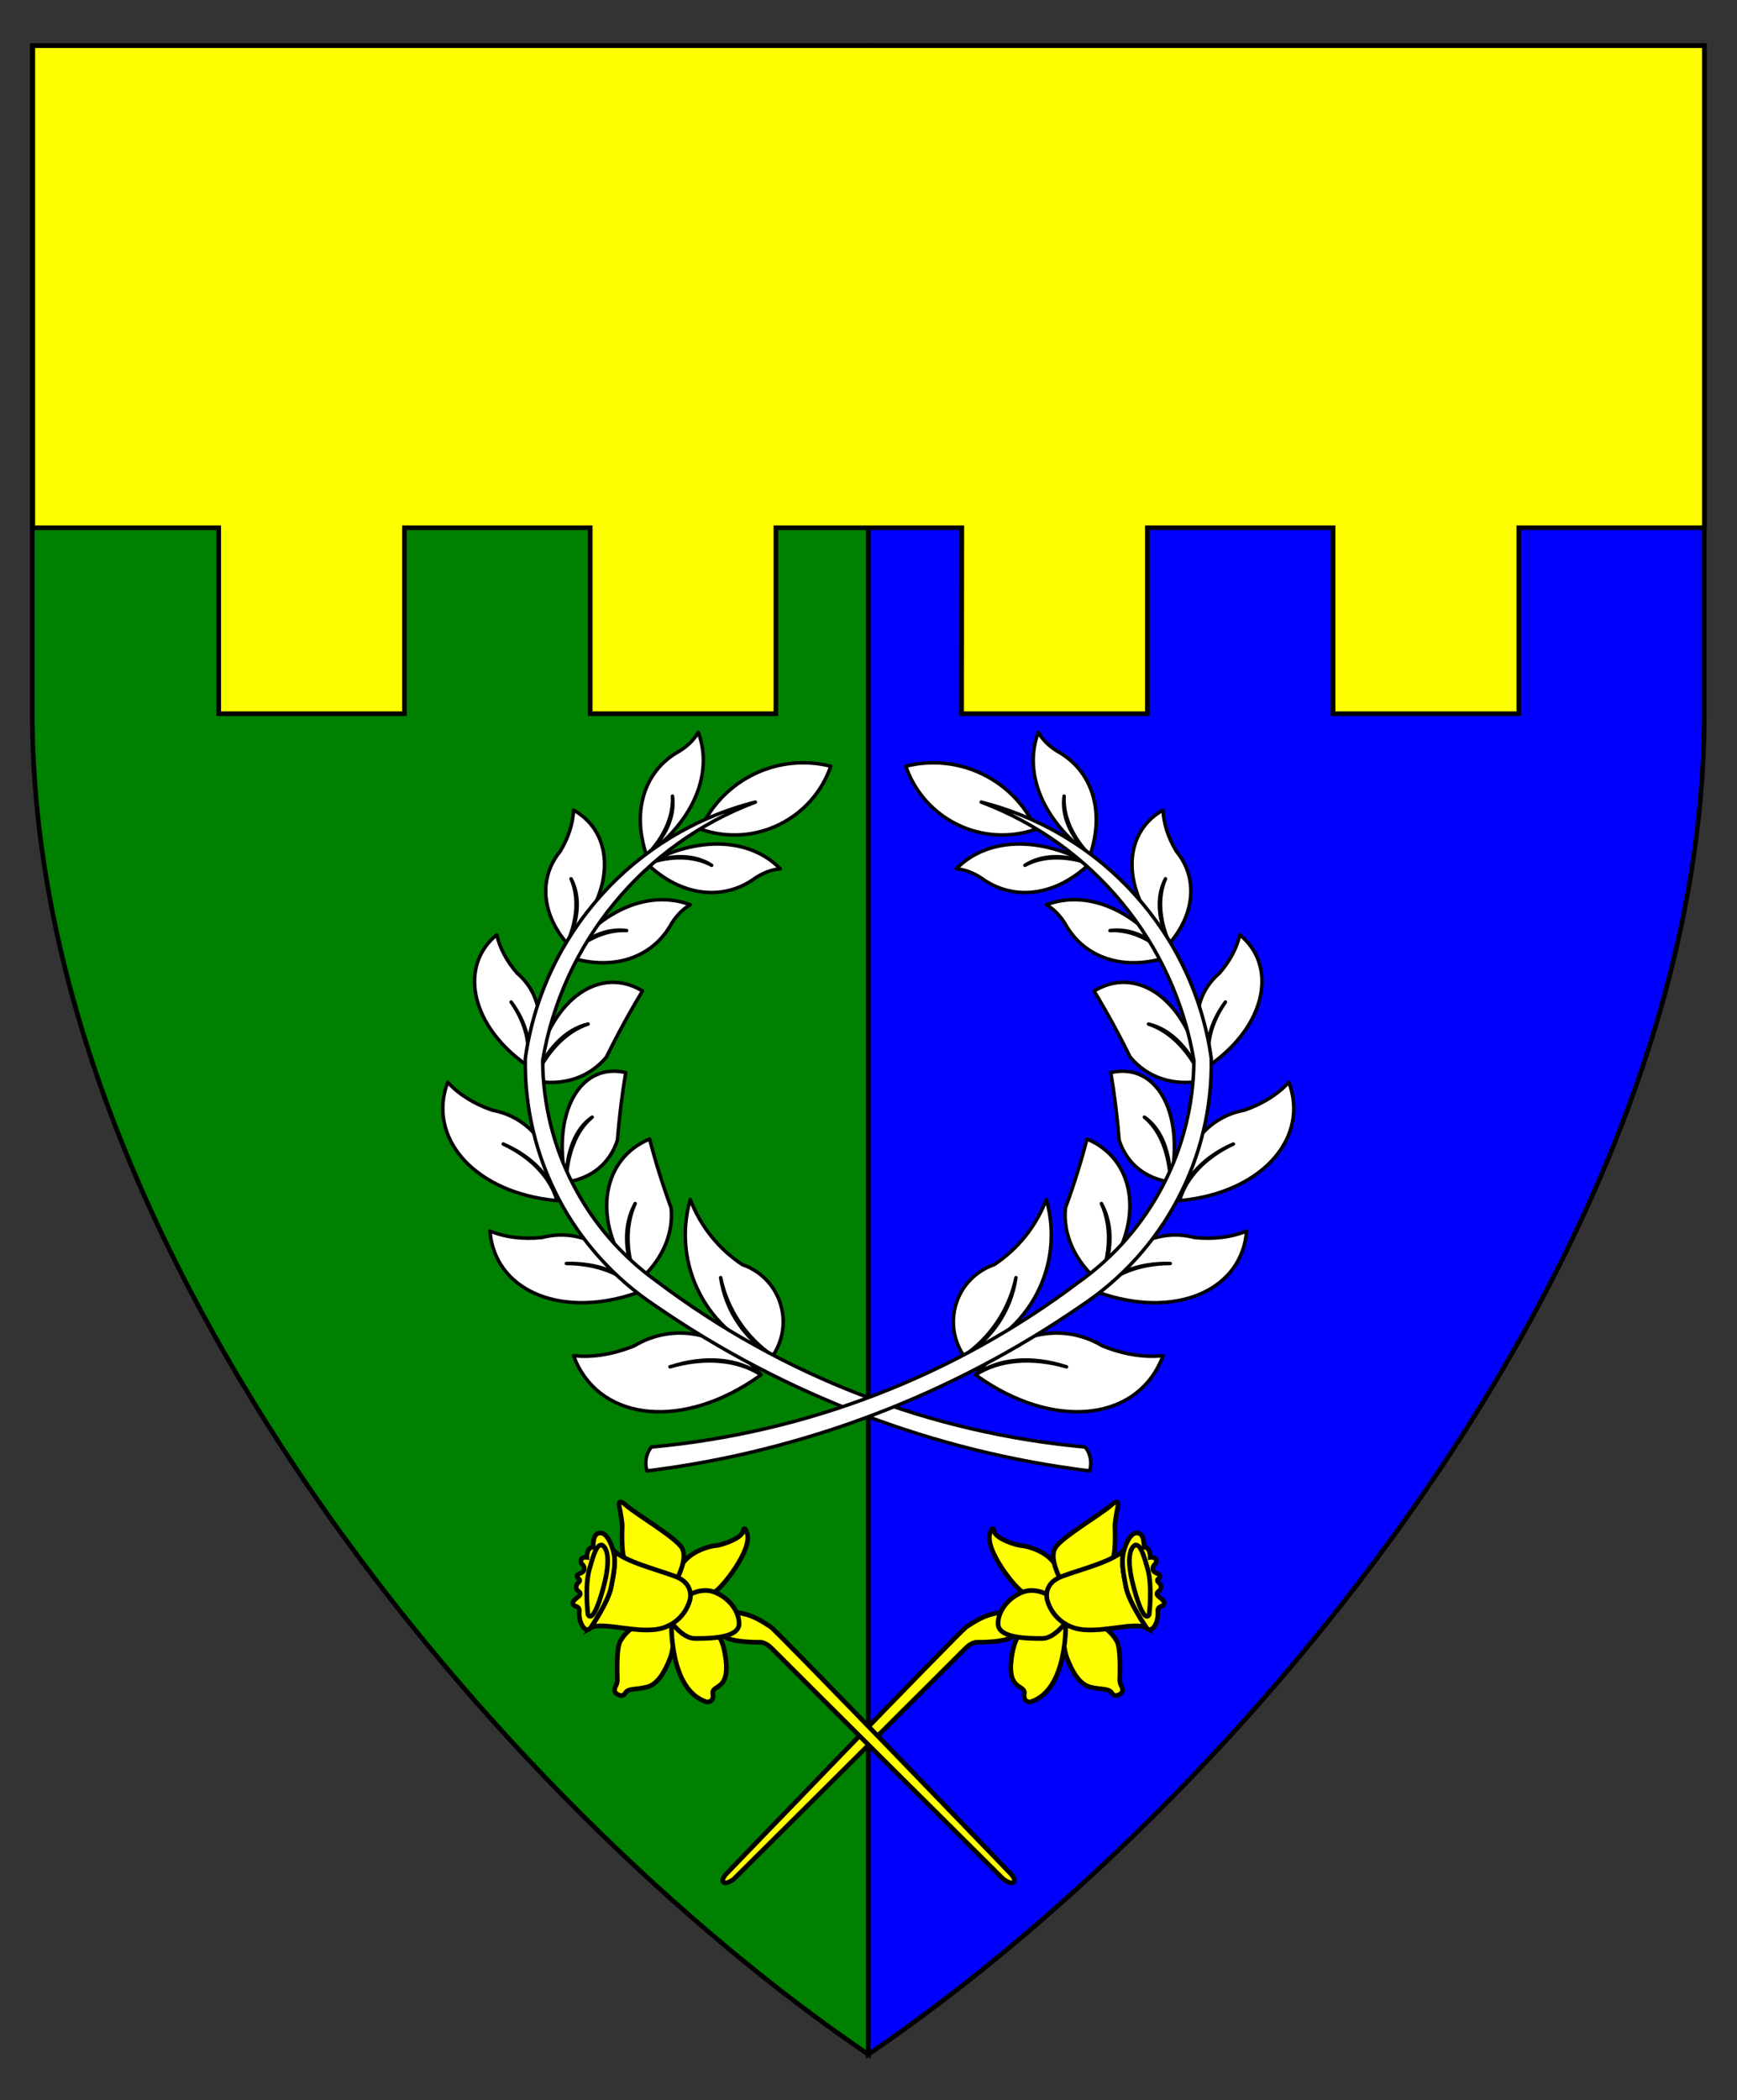 <?xml version="1.0" encoding="utf-8"?>
<!-- Generator: Adobe Illustrator 15.0.0, SVG Export Plug-In . SVG Version: 6.00 Build 0)  -->
<!DOCTYPE svg PUBLIC "-//W3C//DTD SVG 1.1//EN" "http://www.w3.org/Graphics/SVG/1.1/DTD/svg11.dtd">
<svg version="1.1" id="Field" xmlns="http://www.w3.org/2000/svg" xmlns:xlink="http://www.w3.org/1999/xlink" x="0px" y="0px"
	 width="373.75px" height="451.681px" viewBox="0 0 373.75 451.681" enable-background="new 0 0 373.75 451.681"
	 xml:space="preserve">
<rect x="0" y="0" width="373.75" height="451.681" fill="#333333" stroke="none"/>
<path fill="#0000FF" stroke="#000000" stroke-miterlimit="10" d="M186.828,9.828h179.875v143.516
	c0,115.989-100.547,234.656-179.875,288.484V9.828z"/>
<path fill="#008000" stroke="#000000" stroke-miterlimit="10" d="M186.828,441.828C107.5,388,6.953,269.333,6.953,153.344V9.828
	h179.875V441.828z"/>
<polygon fill="#FFFF00" stroke="#000000" stroke-miterlimit="10" points="7.057,113.502 47.062,113.502 47.062,153.502 
	87.024,153.502 87.024,113.502 126.987,113.502 126.987,153.502 166.95,153.502 166.95,113.502 206.953,113.502 206.913,153.502 
	246.876,153.502 246.876,113.502 286.839,113.502 286.839,153.502 326.802,153.502 326.802,113.502 366.723,113.502 366.723,9.828 
	7.057,9.828 "/>
<g id="Laurel_1_1_">
	<g>
		
			<path id="path24_3_" fill="#FFFFFF" stroke="#000000" stroke-width="0.75" stroke-linecap="round" stroke-linejoin="round" stroke-miterlimit="3" d="
			M150.74,178.327c4.825-10.707,16.634-16.414,28.021-13.541c-3.952,11.455-16.443,17.538-27.897,13.585
			C150.824,178.357,150.783,178.341,150.74,178.327z"/>
		
			<path id="path29_3_" fill="#FFFFFF" stroke="#000000" stroke-width="0.75" stroke-linecap="round" stroke-linejoin="round" stroke-miterlimit="3" d="
			M155.062,274.779c1.433,6.839,5.448,12.861,11.207,16.814c4.037-5.947,2.488-14.04-3.458-18.075
			c-0.954-0.647-1.989-1.166-3.08-1.539c-5.109-3.384-9.03-8.284-11.208-14.011c-4.064,14.153,3.767,28.994,17.746,33.625
			C160.195,287.959,156.079,281.785,155.062,274.779z"/>
		
			<path id="path34_3_" fill="#FFFFFF" stroke="#000000" stroke-width="0.75" stroke-linecap="round" stroke-linejoin="round" stroke-miterlimit="3" d="
			M136.667,258.844c-2.202,4.854-2.031,10.896,0.473,16.871c5.218-4.429,7.836-10.183,7.259-15.948
			c-1.801-4.921-3.346-9.86-4.627-14.797c-10.106,4.195-12.241,16.687-4.77,27.901c0.651,0.979,1.368,1.929,2.138,2.844
			C134.242,269.721,134.067,263.525,136.667,258.844z"/>
		
			<path id="path39_3_" fill="#FFFFFF" stroke="#000000" stroke-width="0.75" stroke-linecap="round" stroke-linejoin="round" stroke-miterlimit="3" d="
			M127.423,240.261c-3.353,2.748-5.367,7.751-5.62,13.973c5.448-0.759,9.431-4.011,11.043-9.012
			c0.401-4.982,1.001-9.837,1.796-14.547c-8.999-2.092-15.008,6.9-13.42,20.086c0.138,1.148,0.332,2.309,0.581,3.473
			C121.771,247.783,123.833,242.652,127.423,240.261z"/>
		
			<path id="path44_3_" fill="#FFFFFF" stroke="#000000" stroke-width="0.75" stroke-linecap="round" stroke-linejoin="round" stroke-miterlimit="3" d="
			M126.537,220.24c-4.761,1.558-8.953,5.92-11.708,12.175c6.26,1.249,11.912-0.591,15.664-5.097c2.422-4.938,5.01-9.67,7.754-14.182
			c-9.007-5.479-19.159,1.466-22.671,15.515c-0.306,1.225-0.556,2.482-0.748,3.764C117.359,225.818,121.659,221.348,126.537,220.24z
			"/>
		
			<path id="path49_3_" fill="#FFFFFF" stroke="#000000" stroke-width="0.75" stroke-linecap="round" stroke-linejoin="round" stroke-miterlimit="3" d="
			M134.816,200.138c-4.264-0.246-8.826,1.751-12.735,5.575c9.522,3.248,18.273,0.473,22.427-7.11
			c1.104-1.77,2.482-3.152,4.014-4.021c-8.783-3.292-19.071,1.039-26.441,11.131C125.904,201.572,130.578,199.525,134.816,200.138z"
			/>
		
			<path id="path54_3_" fill="#FFFFFF" stroke="#000000" stroke-width="0.75" stroke-linecap="round" stroke-linejoin="round" stroke-miterlimit="3" d="
			M153.125,186.095c-3.762-2.023-8.739-2.141-13.896-0.329c7.255,6.968,16.359,8.153,23.33,3.035
			c1.747-1.137,3.582-1.808,5.337-1.949c-6.57-6.695-17.723-7.118-28.667-1.086C144.441,183.627,149.544,183.749,153.125,186.095z"
			/>
		
			<path id="path59_3_" fill="#FFFFFF" stroke="#000000" stroke-width="0.75" stroke-linecap="round" stroke-linejoin="round" stroke-miterlimit="3" d="
			M144.693,171.213c0.246,4.264-1.751,8.825-5.574,12.734c-3.248-9.523-0.476-18.272,7.108-22.427
			c1.771-1.103,3.153-2.483,4.022-4.013c3.292,8.784-1.039,19.07-11.13,26.44C143.259,180.126,145.307,175.451,144.693,171.213z"/>
		
			<path id="path64_3_" fill="#FFFFFF" stroke="#000000" stroke-width="0.75" stroke-linecap="round" stroke-linejoin="round" stroke-miterlimit="3" d="
			M122.878,189c1.689,3.924,1.372,8.892-0.882,13.873c-5.521-6.433-6.091-14.146-1.458-19.77c1.761-2.94,2.751-5.995,2.875-8.883
			c8.987,5.067,8.871,17.354-0.264,27.44c-0.373,0.412-0.757,0.816-1.153,1.212C124.579,197.866,124.904,192.772,122.878,189z"/>
		
			<path id="path69_3_" fill="#FFFFFF" stroke="#000000" stroke-width="0.75" stroke-linecap="round" stroke-linejoin="round" stroke-miterlimit="3" d="
			M109.981,215.503c3.348,4.488,4.545,9.422,3.277,13.507c4.321-7.293,3.542-14.99-1.995-19.723
			c-2.247-2.587-3.75-5.424-4.374-8.248c-7.974,6.551-5.723,18.63,5.023,26.978c0.438,0.34,0.888,0.672,1.346,0.993
			C114.308,224.87,113.126,220.011,109.981,215.503z"/>
		
			<path id="path74_3_" fill="#FFFFFF" stroke="#000000" stroke-width="0.75" stroke-linecap="round" stroke-linejoin="round" stroke-miterlimit="3" d="
			M108.277,246.039c6.205,2.681,10.433,7.128,11.573,12.179c0.113-10.262-5.342-17.857-13.983-19.467
			c-3.904-1.354-7.182-3.415-9.534-5.998c-4.377,11.693,5.255,22.992,21.513,25.239c0.663,0.092,1.33,0.167,2.004,0.226
			C118.447,253.242,114.283,248.862,108.277,246.039z"/>
		
			<path id="path79_3_" fill="#FFFFFF" stroke="#000000" stroke-width="0.75" stroke-linecap="round" stroke-linejoin="round" stroke-miterlimit="3" d="
			M121.862,271.739c6.757-0.193,12.468,2.051,15.635,6.145c-4.233-9.346-12.387-13.924-20.898-11.733
			c-4.11,0.422-7.953-0.061-11.176-1.405c0.977,12.445,14.48,18.615,30.164,13.78c0.64-0.196,1.276-0.409,1.911-0.642
			C134.123,273.969,128.5,271.759,121.862,271.739z"/>
		
			<path id="path84_3_" fill="#FFFFFF" stroke="#000000" stroke-width="0.75" stroke-linecap="round" stroke-linejoin="round" stroke-miterlimit="3" d="
			M144.167,293.96c7.564-2.451,14.715-1.825,19.574,1.72c-7.715-9.078-18.356-11.514-27.27-6.238
			c-4.507,1.832-8.997,2.562-13.06,2.116c5.012,13.631,22.191,16.083,38.373,5.476c0.661-0.433,1.313-0.886,1.958-1.354
			C158.706,292.405,151.663,291.785,144.167,293.96z"/>
		
			<path id="path89_3_" fill="#FFFFFF" stroke="#000000" stroke-width="0.75" stroke-linecap="round" stroke-linejoin="round" stroke-miterlimit="3" d="
			M233.518,311.211c-33.376-3.021-65.242-15.315-92-35.492c-15.437-10.972-24.65-28.7-24.753-47.639
			c4.275-25.35,21.706-46.518,45.769-55.575c-26.171,6.597-45.743,28.381-49.504,55.108c-0.384,21.37,10.187,41.455,28.02,53.238
			c27.823,19.179,59.866,31.355,93.403,35.492C235.001,314.584,234.65,312.667,233.518,311.211z"/>
	</g>
	<g>
		
			<path id="path97_3_" fill="#FFFFFF" stroke="#000000" stroke-width="0.75" stroke-linecap="round" stroke-linejoin="round" stroke-miterlimit="3" d="
			M222.916,178.327c-4.824-10.707-16.631-16.414-28.02-13.541c3.953,11.455,16.442,17.538,27.898,13.585
			C222.834,178.357,222.876,178.341,222.916,178.327z"/>
		
			<path id="path102_3_" fill="#FFFFFF" stroke="#000000" stroke-width="0.75" stroke-linecap="round" stroke-linejoin="round" stroke-miterlimit="3" d="
			M218.598,274.779c-1.435,6.839-5.448,12.861-11.211,16.814c-4.034-5.947-2.487-14.04,3.46-18.075
			c0.955-0.647,1.988-1.166,3.081-1.539c5.108-3.384,9.028-8.284,11.207-14.011c4.064,14.153-3.767,28.994-17.748,33.625
			C213.462,287.959,217.577,281.785,218.598,274.779z"/>
		
			<path id="path107_3_" fill="#FFFFFF" stroke="#000000" stroke-width="0.75" stroke-linecap="round" stroke-linejoin="round" stroke-miterlimit="3" d="
			M236.991,258.844c2.2,4.854,2.03,10.896-0.476,16.871c-5.215-4.429-7.833-10.183-7.258-15.948
			c1.801-4.921,3.347-9.86,4.628-14.797c10.106,4.195,12.242,16.687,4.769,27.901c-0.652,0.979-1.365,1.929-2.139,2.844
			C239.415,269.721,239.592,263.525,236.991,258.844z"/>
		
			<path id="path112_3_" fill="#FFFFFF" stroke="#000000" stroke-width="0.75" stroke-linecap="round" stroke-linejoin="round" stroke-miterlimit="3" d="
			M246.235,240.261c3.354,2.748,5.365,7.751,5.618,13.973c-5.446-0.759-9.431-4.011-11.043-9.012
			c-0.4-4.982-0.999-9.837-1.796-14.547c8.999-2.092,15.008,6.9,13.422,20.086c-0.14,1.148-0.334,2.309-0.583,3.473
			C251.887,247.783,249.824,242.652,246.235,240.261z"/>
		
			<path id="path117_3_" fill="#FFFFFF" stroke="#000000" stroke-width="0.75" stroke-linecap="round" stroke-linejoin="round" stroke-miterlimit="3" d="
			M247.121,220.24c4.761,1.558,8.954,5.92,11.707,12.175c-6.26,1.249-11.912-0.591-15.664-5.097
			c-2.422-4.938-5.01-9.67-7.753-14.182c9.008-5.479,19.158,1.466,22.669,15.515c0.308,1.225,0.557,2.482,0.748,3.764
			C256.296,225.818,252,221.348,247.121,220.24z"/>
		
			<path id="path122_3_" fill="#FFFFFF" stroke="#000000" stroke-width="0.75" stroke-linecap="round" stroke-linejoin="round" stroke-miterlimit="3" d="
			M238.843,200.138c4.264-0.246,8.824,1.751,12.731,5.575c-9.521,3.248-18.271,0.473-22.426-7.11
			c-1.104-1.77-2.482-3.152-4.014-4.021c8.785-3.292,19.071,1.039,26.439,11.131C247.754,201.572,243.077,199.525,238.843,200.138z"
			/>
		
			<path id="path127_3_" fill="#FFFFFF" stroke="#000000" stroke-width="0.75" stroke-linecap="round" stroke-linejoin="round" stroke-miterlimit="3" d="
			M220.534,186.095c3.76-2.023,8.737-2.141,13.896-0.329c-7.257,6.968-16.36,8.153-23.33,3.035
			c-1.748-1.137-3.582-1.808-5.338-1.949c6.57-6.695,17.723-7.118,28.668-1.086C229.216,183.627,224.114,183.749,220.534,186.095z"
			/>
		
			<path id="path132_3_" fill="#FFFFFF" stroke="#000000" stroke-width="0.75" stroke-linecap="round" stroke-linejoin="round" stroke-miterlimit="3" d="
			M228.964,171.213c-0.243,4.264,1.752,8.825,5.575,12.734c3.247-9.523,0.475-18.272-7.109-22.427
			c-1.77-1.103-3.153-2.483-4.021-4.013c-3.293,8.784,1.038,19.07,11.131,26.44C230.398,180.126,228.353,175.451,228.964,171.213z"
			/>
		
			<path id="path137_3_" fill="#FFFFFF" stroke="#000000" stroke-width="0.75" stroke-linecap="round" stroke-linejoin="round" stroke-miterlimit="3" d="
			M250.779,189c-1.688,3.924-1.374,8.892,0.883,13.873c5.521-6.433,6.09-14.146,1.459-19.77c-1.763-2.94-2.751-5.995-2.875-8.883
			c-8.99,5.067-8.873,17.354,0.262,27.44c0.371,0.412,0.758,0.816,1.154,1.212C249.078,197.866,248.755,192.772,250.779,189z"/>
		
			<path id="path142_3_" fill="#FFFFFF" stroke="#000000" stroke-width="0.75" stroke-linecap="round" stroke-linejoin="round" stroke-miterlimit="3" d="
			M263.678,215.503c-3.348,4.488-4.547,9.422-3.279,13.507c-4.32-7.293-3.541-14.99,1.995-19.723
			c2.247-2.587,3.751-5.424,4.374-8.248c7.973,6.551,5.725,18.63-5.023,26.978c-0.438,0.34-0.887,0.672-1.346,0.993
			C259.352,224.87,260.529,220.011,263.678,215.503z"/>
		
			<path id="path147_3_" fill="#FFFFFF" stroke="#000000" stroke-width="0.75" stroke-linecap="round" stroke-linejoin="round" stroke-miterlimit="3" d="
			M265.382,246.039c-6.207,2.681-10.435,7.128-11.575,12.179c-0.112-10.262,5.344-17.857,13.981-19.467
			c3.904-1.354,7.182-3.415,9.535-5.998c4.377,11.693-5.257,22.992-21.513,25.239c-0.662,0.092-1.33,0.167-2.004,0.226
			C255.212,253.242,259.374,248.862,265.382,246.039z"/>
		
			<path id="path152_3_" fill="#FFFFFF" stroke="#000000" stroke-width="0.75" stroke-linecap="round" stroke-linejoin="round" stroke-miterlimit="3" d="
			M251.795,271.739c-6.757-0.193-12.468,2.051-15.635,6.145c4.233-9.346,12.389-13.924,20.898-11.733
			c4.11,0.422,7.953-0.061,11.176-1.405c-0.977,12.445-14.479,18.615-30.164,13.78c-0.639-0.196-1.277-0.409-1.91-0.642
			C239.533,273.969,245.158,271.759,251.795,271.739z"/>
		
			<path id="path157_3_" fill="#FFFFFF" stroke="#000000" stroke-width="0.75" stroke-linecap="round" stroke-linejoin="round" stroke-miterlimit="3" d="
			M229.489,293.96c-7.563-2.451-14.714-1.825-19.573,1.72c7.715-9.078,18.355-11.514,27.27-6.238
			c4.51,1.832,8.999,2.562,13.061,2.116c-5.012,13.631-22.191,16.083-38.372,5.476c-0.659-0.433-1.313-0.886-1.958-1.354
			C214.953,292.405,221.994,291.785,229.489,293.96z"/>
		
			<path id="path162_3_" fill="#FFFFFF" stroke="#000000" stroke-width="0.75" stroke-linecap="round" stroke-linejoin="round" stroke-miterlimit="3" d="
			M140.14,311.211c33.377-3.021,65.244-15.315,92-35.492c15.437-10.972,24.651-28.7,24.753-47.639
			c-4.274-25.35-21.706-46.518-45.768-55.575c26.171,6.597,45.741,28.381,49.505,55.108c0.383,21.37-10.188,41.455-28.021,53.238
			c-27.822,19.179-59.866,31.355-93.402,35.492C138.656,314.584,139.006,312.667,140.14,311.211z"/>
	</g>
</g>
<g>
	<g>
		<path fill="#FFFF00" stroke="#000000" stroke-miterlimit="10" d="M156.276,403.006c0,0,50.243-52.187,51.652-53.096
			c1.518-0.979,4.911-3.526,9.319-3.072l1.058,2.098l-0.235,2.755c0,0-0.336,1.511-8.026,1.511c0,0-1.074,0-2.452,1.444
			c-1.377,1.444-49.669,49.452-49.669,49.452s-1.495,1.222-2.2,0.717C155.017,404.312,156.276,403.006,156.276,403.006z"/>
		<path fill="#FFFF00" stroke="#000000" stroke-miterlimit="10" d="M225.257,342.723c0,0-3.997-0.032-5.172-0.335
			c-1.177-0.303-8.665-9.336-6.952-12.964c0,0,0.487-1.493,0.814,0c0.327,1.495,4.786,2.931,5.793,2.98
			c1.007,0.052,6.574,1.209,8.061,5.566c1.485,4.357,0.806,3.93,0.806,3.93L225.257,342.723z"/>
		<path fill="#FFFF00" stroke="#000000" stroke-miterlimit="10" d="M228.111,339.566c0,0-2.352-4.299-1.108-6.583
			c1.242-2.283,9.974-7.354,12.124-9.302c2.148-1.947,1.276,0.907,1.276,0.907s-0.538,2.82-0.504,3.694
			c0.033,0.873,0.268,6.816-0.807,7.354c-1.075,0.537-7.187,3.357-7.187,3.357l-2.519,1.411L228.111,339.566z"/>
		<path fill="#FFFF00" stroke="#000000" stroke-miterlimit="10" d="M228.909,348.928c0,0-0.479,4.711,0.705,7.758
			c1.184,3.048,2.72,5.566,4.962,6.146c2.24,0.579,4.13,0.227,4.685,1.31c0.554,1.083,2.292,0.2,2.292-0.63
			c0-0.831-0.604-1.058-0.604-2.217c0-1.158,0.302-6.876-0.705-8.463s-2.216-2.973-4.887-3.652c-2.67-0.68-4.458-1.285-4.458-1.285
			L228.909,348.928z"/>
		<path fill="#FFFF00" stroke="#000000" stroke-miterlimit="10" d="M229.303,348.752c0,0,0.589,14.734-7.573,17.278
			c0,0-1.637,0.227-1.335-1.788c0.303-2.015-3.626-0.504-2.795-7.33c0.831-6.825,3.476-6.171,3.476-6.171l5.743-1.737
			L229.303,348.752z"/>
		<path fill="#FFFF00" stroke="#000000" stroke-miterlimit="10" d="M229.361,348.852c0,0-2.468,3.527-5.087,3.527
			c-2.62,0-9.521,0.075-9.521-3.174s2.896-6.045,5.617-6.901s5.314,0.756,5.667,1.108s3.225,3.372,3.225,3.372L229.361,348.852z"/>
		<path fill="#FFFF00" stroke="#000000" stroke-miterlimit="10" d="M241.88,333.354c-2.687,2.586-9.202,4.097-13.4,5.676
			c-4.197,1.578-3.156,5.037-3.156,5.037s0.94,4.501,5.811,6.045c4.869,1.545,12.896-1.511,15.583,0c0,0-3.76-5.46-4.415-8.707
			C241.645,338.155,241.175,335.638,241.88,333.354z"/>
		<path fill="#FFFF00" stroke="#000000" stroke-miterlimit="10" d="M246.717,350.111c0,0-3.76-5.46-4.415-8.707
			c-0.657-3.249-1.127-5.767-0.422-8.051c0,0,0.975-3.66,2.688-3.66s1.511,2.317,1.611,3.056c0,0,1.31-0.134,1.31,2.184
			c0,0,1.311-0.169,1.311,0.771c0,0.941-0.739,0.639-0.739,1.68s1.545,0.974,1.545,1.545s-0.571,0.571-0.571,0.974
			s0.772,0.57,0.772,1.443c0,0.874-0.873,0.841-0.873,1.444c0,0.605,1.578,1.143,1.578,2.016s-1.48,0.374-1.376,1.713
			C249.336,349.104,247.791,351.388,246.717,350.111z"/>
		<path fill="#FFFF00" stroke="#000000" stroke-miterlimit="10" d="M244.332,332.278c0,0-2.697,0.635-0.369,9.202
			c2.291,8.433,3.307,5.737,3.307,5.737c0.004-0.024,0.723-6.107-0.318-9.768C245.91,333.791,245.372,332.278,244.332,332.278z"/>
	</g>
	<g>
		<path fill="#FFFF00" stroke="#000000" stroke-miterlimit="10" d="M217.503,403.006c0,0-50.243-52.187-51.651-53.096
			c-1.519-0.979-4.912-3.526-9.319-3.072l-1.059,2.098l0.235,2.755c0,0,0.336,1.511,8.026,1.511c0,0,1.075,0,2.452,1.444
			c1.377,1.444,49.67,49.452,49.67,49.452s1.494,1.222,2.199,0.717C218.763,404.312,217.503,403.006,217.503,403.006z"/>
		<path fill="#FFFF00" stroke="#000000" stroke-miterlimit="10" d="M148.522,342.723c0,0,3.997-0.032,5.172-0.335
			c1.176-0.303,8.665-9.336,6.952-12.964c0,0-0.486-1.493-0.814,0c-0.328,1.495-4.786,2.931-5.793,2.98
			c-1.008,0.052-6.574,1.209-8.06,5.566c-1.486,4.357-0.806,3.93-0.806,3.93L148.522,342.723z"/>
		<path fill="#FFFF00" stroke="#000000" stroke-miterlimit="10" d="M145.667,339.566c0,0,2.351-4.299,1.108-6.583
			c-1.242-2.283-9.974-7.354-12.124-9.302c-2.149-1.947-1.276,0.907-1.276,0.907s0.537,2.82,0.504,3.694
			c-0.034,0.873-0.269,6.816,0.806,7.354c1.075,0.537,7.188,3.357,7.188,3.357l2.519,1.411L145.667,339.566z"/>
		<path fill="#FFFF00" stroke="#000000" stroke-miterlimit="10" d="M144.87,348.928c0,0,0.479,4.711-0.705,7.758
			c-1.184,3.048-2.721,5.566-4.962,6.146c-2.242,0.579-4.131,0.227-4.685,1.31c-0.554,1.083-2.292,0.2-2.292-0.63
			c0-0.831,0.605-1.058,0.605-2.217c0-1.158-0.303-6.876,0.705-8.463c1.007-1.587,2.216-2.973,4.886-3.652
			c2.67-0.68,4.458-1.285,4.458-1.285L144.87,348.928z"/>
		<path fill="#FFFF00" stroke="#000000" stroke-miterlimit="10" d="M144.475,348.752c0,0-0.587,14.734,7.574,17.278
			c0,0,1.637,0.227,1.334-1.788s3.627-0.504,2.795-7.33c-0.831-6.825-3.476-6.171-3.476-6.171l-5.743-1.737L144.475,348.752z"/>
		<path fill="#FFFF00" stroke="#000000" stroke-miterlimit="10" d="M144.417,348.852c0,0,2.468,3.527,5.087,3.527
			s9.521,0.075,9.521-3.174s-2.896-6.045-5.617-6.901c-2.721-0.856-5.315,0.756-5.667,1.108s-3.224,3.372-3.224,3.372
			L144.417,348.852z"/>
		<path fill="#FFFF00" stroke="#000000" stroke-miterlimit="10" d="M131.898,333.354c2.687,2.586,9.202,4.097,13.4,5.676
			c4.198,1.578,3.157,5.037,3.157,5.037s-0.94,4.501-5.81,6.045c-4.87,1.545-12.896-1.511-15.583,0c0,0,3.759-5.46,4.415-8.707
			C132.133,338.155,132.604,335.638,131.898,333.354z"/>
		<path fill="#FFFF00" stroke="#000000" stroke-miterlimit="10" d="M127.063,350.111c0,0,3.759-5.46,4.415-8.707
			c0.656-3.249,1.126-5.767,0.421-8.051c0,0-0.974-3.66-2.687-3.66c-1.712,0-1.511,2.317-1.612,3.056c0,0-1.31-0.134-1.31,2.184
			c0,0-1.31-0.169-1.31,0.771c0,0.941,0.739,0.639,0.739,1.68s-1.544,0.974-1.544,1.545s0.571,0.571,0.571,0.974
			s-0.772,0.57-0.772,1.443c0,0.874,0.873,0.841,0.873,1.444c0,0.605-1.578,1.143-1.578,2.016s1.481,0.374,1.377,1.713
			C124.443,349.104,125.988,351.388,127.063,350.111z"/>
		<path fill="#FFFF00" stroke="#000000" stroke-miterlimit="10" d="M129.446,332.278c0,0,2.697,0.635,0.37,9.202
			c-2.291,8.433-3.309,5.737-3.309,5.737c-0.002-0.024-0.722-6.107,0.319-9.768C127.868,333.791,128.406,332.278,129.446,332.278z"
			/>
	</g>
</g>
</svg>
